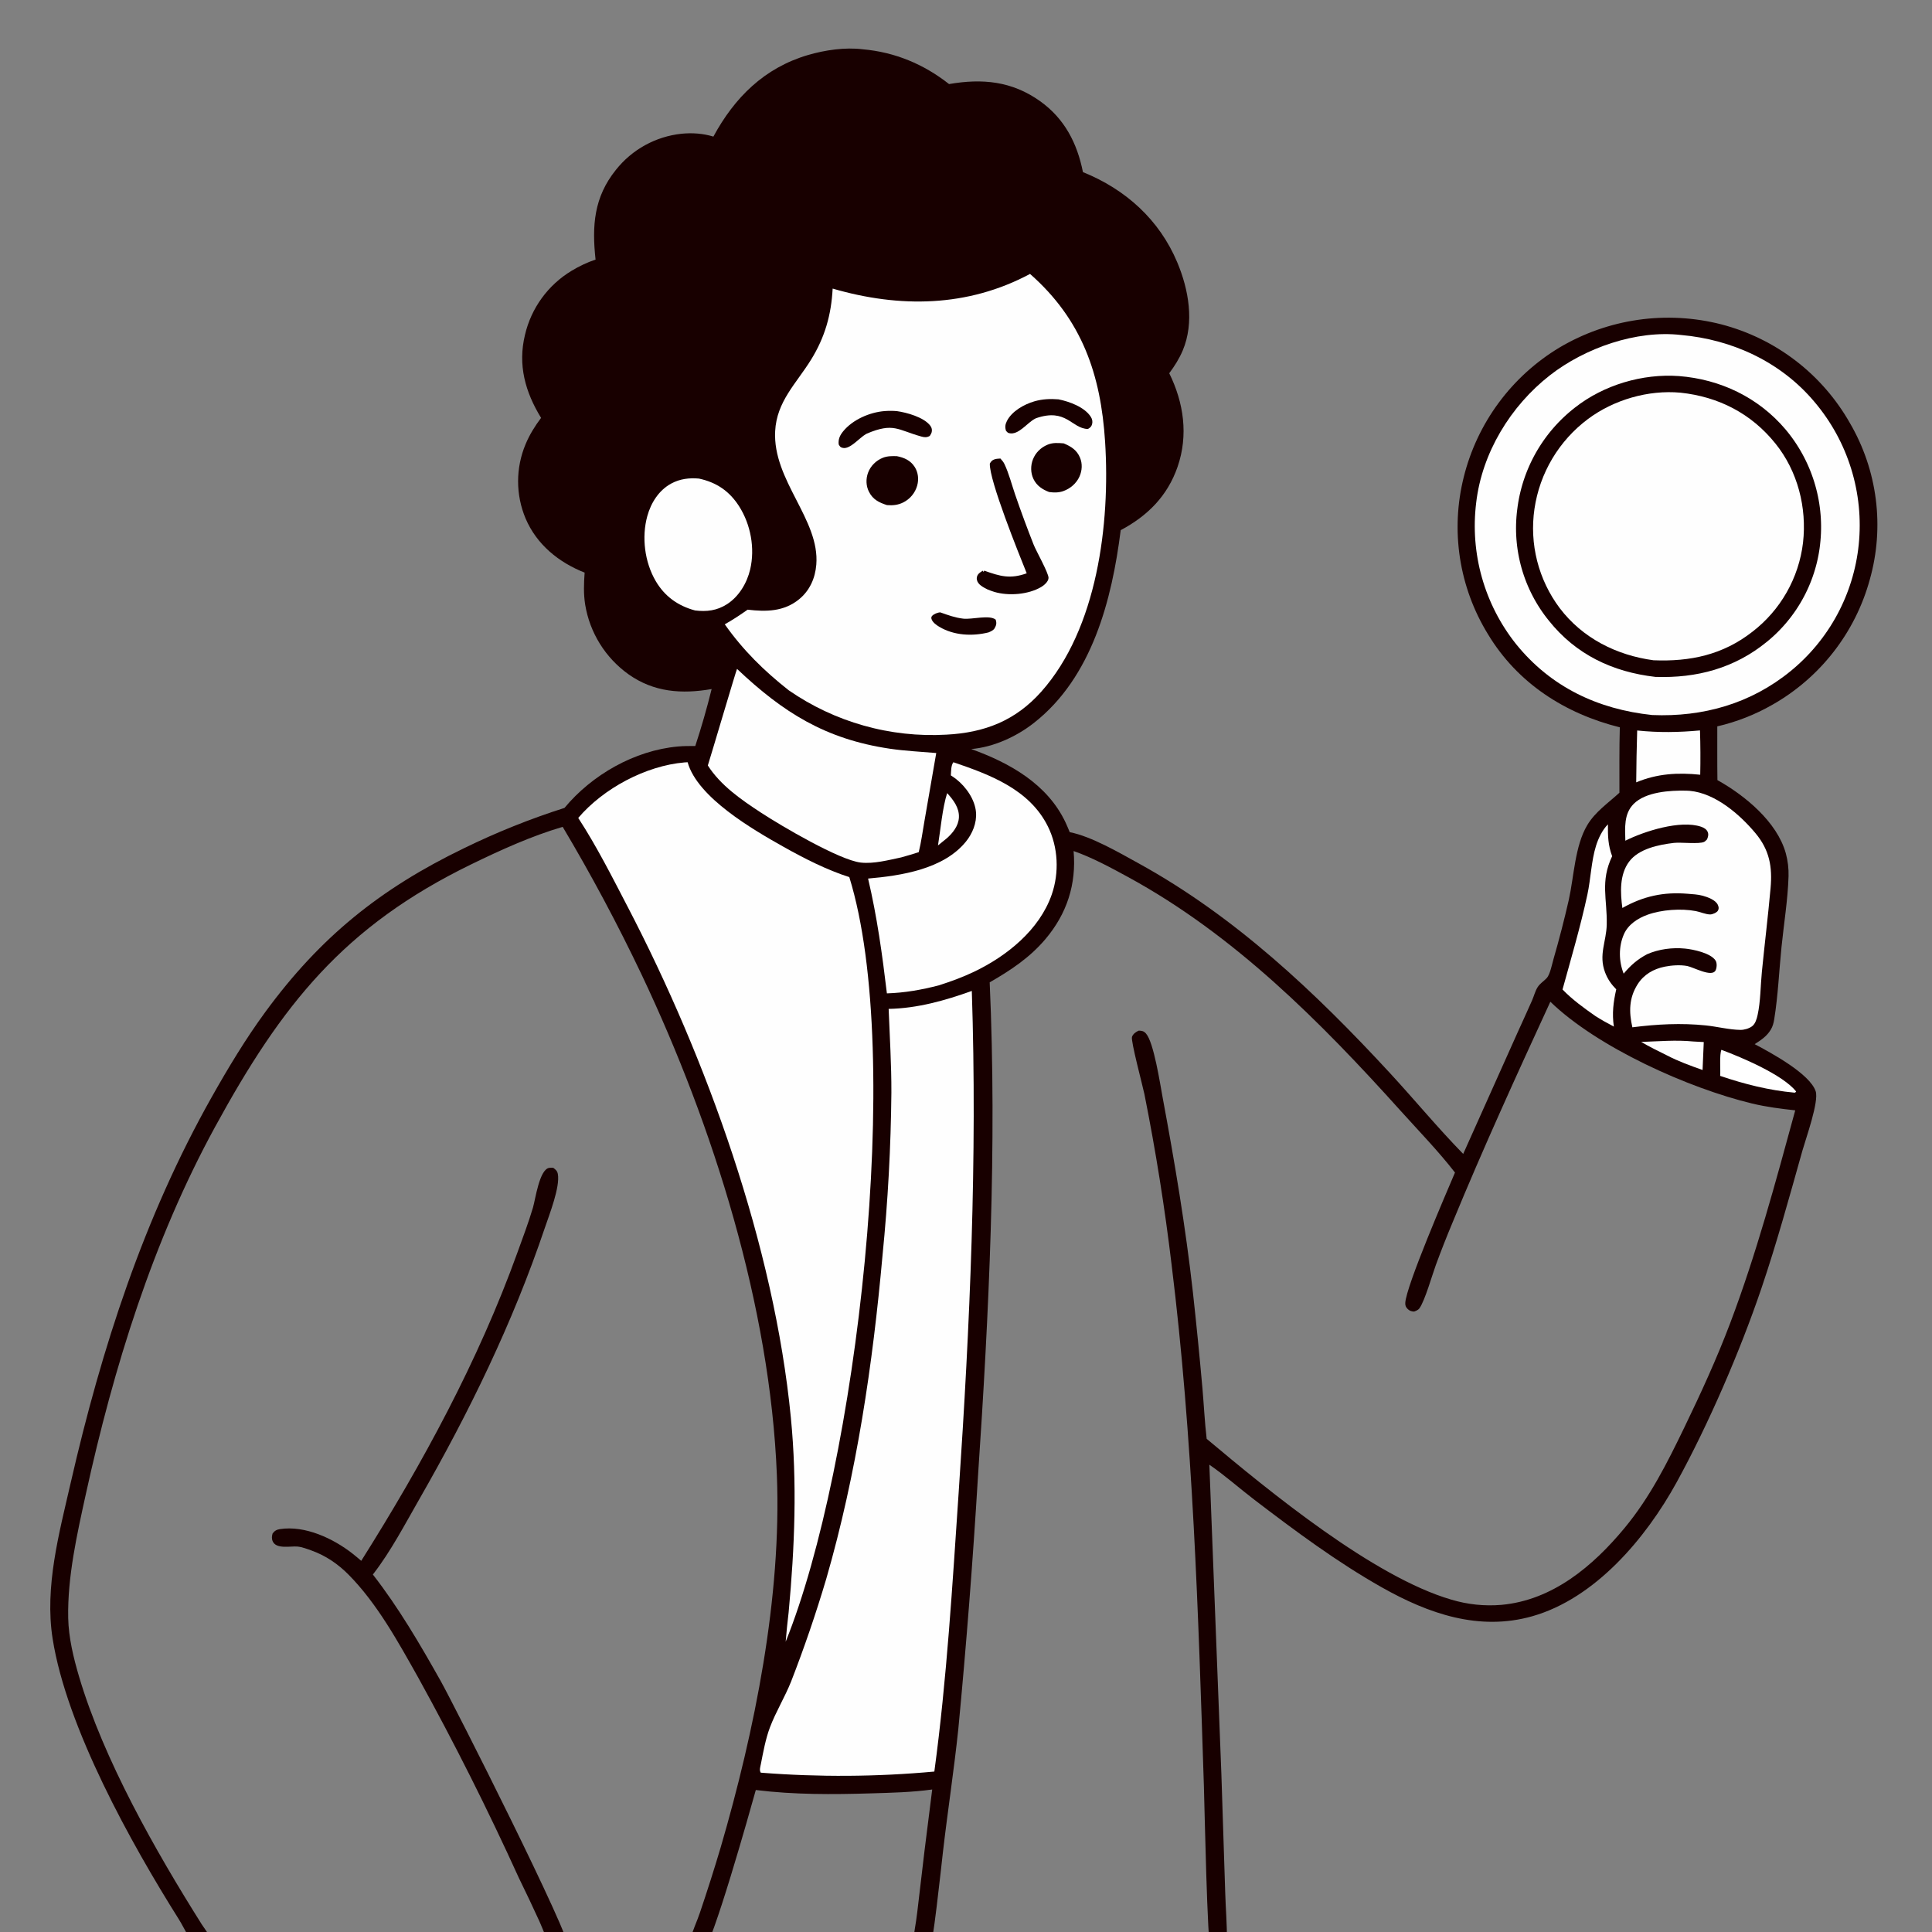 <svg width="280" height="280" viewBox="0 0 280 280" fill="none" xmlns="http://www.w3.org/2000/svg">
<rect x="0" y="0" width="280" height="280" fill="#808080" stroke="none"/>
<g clip-path="url(#clip0_29_8486)">
<path d="M80.183 169.248C80.001 169.244 79.777 169.225 79.595 169.255C78.166 169.488 77.606 173.786 77.239 175.022C76.59 177.209 75.766 179.373 74.993 181.518C69.34 197.197 61.231 212.131 52.353 226.207C51.943 225.852 51.525 225.505 51.1 225.167C48.308 222.979 44.225 221.046 40.569 221.611C40.089 221.685 39.798 221.853 39.504 222.248C39.393 222.63 39.355 222.993 39.519 223.369C40.034 224.556 42.088 224.05 43.104 224.138C43.761 224.195 44.531 224.491 45.152 224.713C47.212 225.45 49.007 226.681 50.538 228.233C54.695 232.445 57.736 238.018 60.617 243.136C65.852 252.62 70.712 262.294 75.195 272.156C76.227 274.258 77.228 276.375 78.2 278.505C78.766 279.776 79.246 281.168 79.903 282.388C80.066 282.693 80.312 282.925 80.597 283.117C81.061 283.43 81.502 283.487 82.039 283.378C82.33 283.166 82.48 283.082 82.543 282.694C82.852 280.766 65.767 246.999 63.871 243.627C60.889 238.323 57.782 232.997 54.038 228.189C54.067 228.152 54.097 228.116 54.126 228.078C56.65 224.809 58.691 220.899 60.747 217.314C67.989 204.683 74.305 191.758 78.968 177.934C79.605 176.046 81.196 172.023 80.845 170.141C80.76 169.684 80.529 169.514 80.183 169.248Z" fill="#180000"/>
<path d="M125.036 7.143C122.487 6.82 119.524 7.259 117.075 7.982C110.765 9.847 106.456 14.131 103.389 19.796C101.891 19.338 100.329 19.227 98.774 19.382C98.543 19.406 98.313 19.436 98.083 19.472C97.853 19.508 97.625 19.549 97.397 19.597C97.17 19.644 96.943 19.697 96.718 19.755C96.493 19.814 96.27 19.878 96.048 19.948C95.827 20.017 95.607 20.092 95.388 20.173C95.171 20.253 94.955 20.339 94.741 20.431C94.527 20.522 94.316 20.619 94.107 20.72C93.898 20.822 93.692 20.929 93.488 21.041C93.284 21.153 93.084 21.27 92.886 21.392C92.688 21.515 92.494 21.642 92.302 21.773C92.111 21.905 91.922 22.042 91.738 22.183C91.553 22.324 91.372 22.47 91.195 22.62C91.017 22.77 90.844 22.924 90.674 23.083C90.504 23.242 90.339 23.405 90.177 23.572C90.016 23.739 89.858 23.91 89.705 24.085C89.552 24.26 89.403 24.438 89.259 24.62C86.059 28.597 85.78 32.749 86.314 37.621C85.117 38.018 83.931 38.583 82.853 39.236C82.642 39.362 82.434 39.494 82.23 39.631C82.026 39.768 81.825 39.91 81.628 40.057C81.43 40.204 81.237 40.356 81.047 40.513C80.858 40.669 80.672 40.831 80.491 40.997C80.309 41.163 80.132 41.333 79.959 41.508C79.786 41.683 79.618 41.862 79.454 42.045C79.29 42.229 79.13 42.416 78.976 42.607C78.821 42.798 78.672 42.993 78.527 43.192C78.382 43.391 78.242 43.593 78.108 43.799C77.973 44.005 77.843 44.214 77.719 44.426C77.595 44.639 77.476 44.854 77.362 45.072C77.249 45.29 77.141 45.511 77.038 45.734C76.936 45.958 76.839 46.184 76.748 46.413C76.657 46.641 76.572 46.872 76.492 47.105C76.413 47.337 76.339 47.572 76.271 47.808C76.203 48.045 76.142 48.283 76.086 48.522C75.025 52.892 76.115 56.803 78.417 60.562C77.526 61.747 76.744 63.002 76.174 64.374C76.084 64.586 76 64.801 75.921 65.017C75.843 65.234 75.769 65.452 75.701 65.672C75.634 65.893 75.572 66.114 75.515 66.338C75.458 66.561 75.407 66.786 75.361 67.011C75.315 67.237 75.275 67.464 75.241 67.692C75.207 67.92 75.178 68.148 75.155 68.378C75.132 68.607 75.115 68.837 75.103 69.067C75.092 69.297 75.086 69.527 75.086 69.758C75.086 69.988 75.092 70.219 75.103 70.449C75.115 70.679 75.132 70.909 75.155 71.138C75.178 71.367 75.206 71.596 75.24 71.824C75.275 72.051 75.314 72.278 75.36 72.504C75.406 72.73 75.457 72.955 75.513 73.178C75.57 73.401 75.632 73.623 75.7 73.844C75.768 74.064 75.841 74.282 75.92 74.499C75.998 74.715 76.082 74.93 76.172 75.142C77.787 78.931 80.974 81.501 84.729 82.99C84.616 84.552 84.56 86.075 84.808 87.628C84.849 87.879 84.896 88.128 84.95 88.377C85.003 88.625 85.062 88.872 85.128 89.118C85.193 89.363 85.265 89.607 85.342 89.849C85.42 90.091 85.503 90.331 85.593 90.569C85.682 90.806 85.777 91.042 85.878 91.275C85.979 91.509 86.086 91.739 86.198 91.967C86.31 92.195 86.428 92.42 86.552 92.642C86.675 92.864 86.803 93.083 86.938 93.299C87.072 93.515 87.211 93.727 87.356 93.936C87.5 94.145 87.65 94.35 87.805 94.552C87.96 94.754 88.119 94.951 88.284 95.145C88.448 95.339 88.617 95.528 88.791 95.714C88.965 95.899 89.143 96.08 89.326 96.256C89.508 96.433 89.695 96.605 89.887 96.772C90.078 96.94 90.273 97.102 90.472 97.26C90.671 97.418 90.874 97.571 91.081 97.719C94.764 100.331 98.812 100.613 103.136 99.862C102.45 102.644 101.659 105.396 100.764 108.119C99.928 108.11 99.077 108.113 98.244 108.189C91.965 108.762 85.806 112.276 81.808 117.089C79.308 117.885 76.84 118.772 74.405 119.75C71.97 120.727 69.574 121.793 67.217 122.946C55.109 128.801 46.416 135.796 38.456 146.66C35.598 150.559 33.078 154.748 30.706 158.955C20.834 176.462 14.723 195.37 10.249 214.889C8.579 222.179 6.442 229.964 7.628 237.499C9.651 250.351 18.976 267.125 25.918 278.156C26.787 279.536 28.096 282.491 29.363 283.32C29.581 283.462 29.909 283.573 30.166 283.506C30.513 283.415 30.876 283.128 31.032 282.798C31.489 281.832 29.765 279.726 29.247 278.904C22.539 268.264 15.017 255.016 11.457 242.985C10.657 240.281 9.942 237.331 9.885 234.506C9.763 228.521 11.178 222.293 12.453 216.482C16.468 198.19 22.148 179.844 31.155 163.346C40.847 145.591 49.834 134.252 68.291 125.268C72.517 123.211 77.034 121.155 81.549 119.835C85.704 126.813 89.525 133.969 93.014 141.303C103.4 163.236 111.625 189.405 112.59 213.772C113.29 231.464 109.389 250.817 104.439 267.762C103.501 270.92 102.502 274.059 101.444 277.179C101.011 278.477 100.392 279.742 100.04 281.061C99.912 281.542 99.827 282.033 100.027 282.505C100.144 282.782 100.335 282.985 100.632 283.077C101.012 283.194 101.516 283.184 101.844 282.938C103.225 281.903 108.652 262.604 109.537 259.422C115.108 260.108 120.651 260.078 126.251 259.908C129.196 259.819 132.182 259.753 135.102 259.347C134.337 265.276 133.614 271.211 132.933 277.151C132.752 278.807 132.356 280.496 132.283 282.154C132.261 282.654 132.214 283.055 132.619 283.416C132.926 283.689 133.268 283.766 133.667 283.74C134.042 283.717 134.385 283.57 134.611 283.257C135.156 282.499 136.42 270.465 136.659 268.402C137.346 262.467 138.259 256.547 138.884 250.609C140.044 238.437 140.993 226.248 141.731 214.043C143.338 190.245 144.501 166.215 143.433 142.369C146.445 140.641 149.243 138.787 151.508 136.107C154.631 132.414 156.012 128.154 155.596 123.339C158.302 124.284 160.977 125.74 163.49 127.108C178.872 135.487 191.397 148.101 203.007 161.006C205.641 163.934 208.457 166.825 210.867 169.936C209.62 172.862 203.764 186.418 203.663 188.839C203.646 189.219 203.748 189.445 204.018 189.716C204.279 189.978 204.582 190.068 204.943 190.081C205.237 189.969 205.54 189.862 205.729 189.59C206.531 188.433 207.543 184.841 208.086 183.354C208.853 181.267 209.667 179.199 210.526 177.149C214.958 166.394 219.82 155.745 224.688 145.18C231.522 151.797 244.69 157.711 253.946 159.935C256.01 160.431 258.075 160.689 260.179 160.92C257.348 171.282 254.549 181.729 250.742 191.784C248.8 196.916 246.503 201.923 244.115 206.861C241.628 212.005 239.132 216.99 235.471 221.417C230.89 226.959 225.019 231.92 217.591 232.589C216.982 232.641 216.372 232.663 215.761 232.657C215.15 232.651 214.54 232.616 213.932 232.553C213.324 232.489 212.721 232.398 212.121 232.277C211.522 232.157 210.93 232.009 210.345 231.834C199.061 228.55 183.958 216.146 174.88 208.525C174.596 206.111 174.48 203.665 174.27 201.243C173.858 196.588 173.396 191.938 172.885 187.293C171.821 177.798 170.245 168.439 168.498 159.055C168.129 157.076 167.222 151.069 166.086 149.788C165.769 149.43 165.496 149.38 165.037 149.366C164.641 149.533 164.205 149.841 164.056 150.271C163.859 150.837 165.619 157.416 165.856 158.565C167.493 166.764 168.808 175.014 169.8 183.315C172.903 208.405 173.658 233.712 174.481 258.959C174.575 261.849 174.963 281.822 175.469 282.786C175.622 283.079 175.961 283.285 176.278 283.352C176.606 283.421 176.914 283.381 177.174 283.162C177.359 283.006 177.493 282.763 177.577 282.539C177.748 282.091 177.806 281.576 177.811 281.099C177.836 278.882 177.637 276.637 177.572 274.418L177.012 257.136L175.268 212.276C177.532 213.83 179.615 215.693 181.8 217.361C187.756 221.907 193.766 226.384 200.304 230.074C207.025 233.866 214.349 236.431 222.072 234.238C231.194 231.648 238.535 222.932 242.975 214.855C247.597 206.448 252.2 195.793 255.281 186.706C257.512 180.123 259.338 173.441 261.221 166.753C261.706 165.031 263.637 159.654 263.143 158.159C262.302 155.618 256.666 152.577 254.3 151.326C255.234 150.728 256.07 150.182 256.651 149.201C256.925 148.738 257.048 148.245 257.134 147.719C257.688 144.293 257.838 140.71 258.189 137.252C258.531 133.876 259.107 130.38 259.209 126.994C259.225 126.434 259.2 125.875 259.134 125.319C259.068 124.762 258.961 124.213 258.814 123.672C257.55 119.103 252.871 115.271 248.903 113.059C248.864 110.465 248.888 107.866 248.882 105.272C249.577 105.111 250.265 104.925 250.946 104.713C251.628 104.502 252.301 104.267 252.965 104.007C253.629 103.747 254.283 103.463 254.927 103.156C255.57 102.848 256.202 102.517 256.821 102.164C257.036 102.043 257.249 101.919 257.46 101.793C257.671 101.666 257.881 101.537 258.089 101.406C258.298 101.274 258.504 101.14 258.709 101.004C258.914 100.867 259.117 100.728 259.318 100.586C259.52 100.445 259.72 100.301 259.918 100.154C260.115 100.007 260.311 99.858 260.506 99.707C260.7 99.556 260.892 99.402 261.083 99.246C261.273 99.09 261.462 98.931 261.648 98.77C261.835 98.609 262.019 98.447 262.202 98.281C262.384 98.116 262.565 97.948 262.743 97.779C262.921 97.609 263.098 97.437 263.272 97.263C263.446 97.089 263.618 96.912 263.788 96.734C263.958 96.556 264.125 96.375 264.291 96.193C264.456 96.01 264.619 95.826 264.78 95.639C264.941 95.453 265.099 95.264 265.255 95.074C265.411 94.883 265.565 94.691 265.717 94.497C265.868 94.303 266.017 94.107 266.164 93.909C266.31 93.711 266.454 93.511 266.596 93.31C266.738 93.108 266.877 92.905 267.013 92.7C267.15 92.496 267.284 92.289 267.416 92.081C267.547 91.873 267.676 91.663 267.803 91.451C267.929 91.24 268.053 91.027 268.174 90.813C268.295 90.598 268.414 90.383 268.53 90.165C268.645 89.948 268.759 89.729 268.869 89.509C268.979 89.289 269.087 89.068 269.192 88.845C269.297 88.622 269.399 88.398 269.499 88.173C269.598 87.948 269.695 87.721 269.789 87.493C269.883 87.266 269.974 87.037 270.062 86.807C270.15 86.577 270.235 86.346 270.318 86.114C270.401 85.882 270.48 85.649 270.557 85.415C270.634 85.181 270.708 84.946 270.779 84.71C270.85 84.475 270.918 84.238 270.983 84.001C271.05 83.765 271.113 83.528 271.174 83.291C271.235 83.054 271.292 82.816 271.347 82.577C271.402 82.338 271.454 82.099 271.502 81.859C271.551 81.619 271.597 81.378 271.639 81.137C271.682 80.895 271.722 80.654 271.758 80.412C271.795 80.169 271.828 79.927 271.859 79.684C271.889 79.441 271.917 79.197 271.941 78.954C271.965 78.71 271.987 78.466 272.005 78.222C272.023 77.978 272.038 77.733 272.05 77.488C272.062 77.244 272.071 76.999 272.077 76.754C272.083 76.509 272.086 76.264 272.086 76.019C272.086 75.774 272.082 75.529 272.076 75.284C272.07 75.04 272.06 74.795 272.048 74.55C272.035 74.306 272.02 74.061 272.001 73.817C271.982 73.573 271.96 73.329 271.936 73.085C271.911 72.841 271.883 72.598 271.852 72.355C271.821 72.112 271.787 71.87 271.75 71.627C271.713 71.385 271.673 71.144 271.63 70.903C271.587 70.661 271.541 70.421 271.492 70.181C271.443 69.941 271.39 69.702 271.335 69.463C271.28 69.224 271.222 68.987 271.161 68.749C271.1 68.512 271.036 68.276 270.969 68.04C270.902 67.805 270.832 67.57 270.759 67.336C270.686 67.102 270.61 66.869 270.531 66.637C270.452 66.406 270.37 66.175 270.286 65.945C270.201 65.715 270.114 65.486 270.023 65.258C269.933 65.031 269.84 64.804 269.744 64.579C269.647 64.353 269.549 64.129 269.447 63.907C269.345 63.684 269.241 63.462 269.133 63.242C269.026 63.022 268.916 62.803 268.803 62.586C268.691 62.368 268.575 62.152 268.457 61.938C268.339 61.723 268.218 61.51 268.094 61.298C267.97 61.08 267.844 60.863 267.714 60.648C267.585 60.433 267.453 60.219 267.318 60.008C267.183 59.795 267.046 59.585 266.906 59.377C266.766 59.168 266.623 58.962 266.478 58.757C266.333 58.552 266.185 58.349 266.035 58.147C265.885 57.946 265.732 57.747 265.577 57.549C265.422 57.352 265.264 57.156 265.104 56.963C264.944 56.77 264.781 56.578 264.616 56.389C264.451 56.199 264.284 56.012 264.114 55.827C263.945 55.641 263.773 55.458 263.599 55.277C263.425 55.096 263.248 54.918 263.07 54.741C262.891 54.565 262.71 54.391 262.527 54.218C262.344 54.047 262.159 53.877 261.972 53.709C261.785 53.542 261.595 53.377 261.404 53.214C261.213 53.052 261.019 52.891 260.824 52.733C260.628 52.576 260.431 52.42 260.232 52.268C260.033 52.115 259.832 51.964 259.628 51.816C259.426 51.669 259.221 51.523 259.014 51.381C258.807 51.238 258.599 51.098 258.389 50.96C258.179 50.823 257.967 50.688 257.753 50.556C257.54 50.423 257.325 50.294 257.108 50.167C256.891 50.04 256.673 49.916 256.453 49.795C256.233 49.673 256.012 49.555 255.789 49.439C255.566 49.323 255.342 49.21 255.116 49.1C254.891 48.989 254.664 48.882 254.435 48.778C254.207 48.673 253.977 48.571 253.746 48.472C253.516 48.373 253.283 48.278 253.05 48.184C252.817 48.092 252.583 48.001 252.347 47.914C252.111 47.827 251.875 47.743 251.637 47.662C251.4 47.58 251.161 47.502 250.921 47.427C250.682 47.351 250.442 47.279 250.2 47.21C249.959 47.141 249.716 47.074 249.473 47.011C249.228 46.948 248.982 46.888 248.735 46.831C248.489 46.775 248.241 46.721 247.993 46.67C247.745 46.619 247.497 46.571 247.247 46.526C246.998 46.482 246.748 46.44 246.498 46.401C246.248 46.363 245.997 46.328 245.746 46.295C245.495 46.263 245.243 46.233 244.992 46.207C244.74 46.181 244.487 46.158 244.235 46.138C243.983 46.118 243.73 46.101 243.477 46.087C243.224 46.073 242.971 46.062 242.718 46.055C242.465 46.047 242.212 46.042 241.959 46.041C241.706 46.04 241.453 46.041 241.199 46.046C240.946 46.051 240.693 46.059 240.44 46.07C240.187 46.081 239.934 46.095 239.682 46.112C239.429 46.129 239.177 46.15 238.925 46.173C238.673 46.197 238.421 46.223 238.169 46.253C237.918 46.283 237.667 46.315 237.416 46.351C237.165 46.387 236.915 46.426 236.666 46.468C236.416 46.51 236.167 46.554 235.918 46.602C235.669 46.651 235.421 46.702 235.174 46.756C234.927 46.81 234.68 46.867 234.434 46.927C234.188 46.987 233.943 47.051 233.699 47.117C233.454 47.183 233.211 47.252 232.968 47.325C232.725 47.397 232.483 47.472 232.243 47.55C232.002 47.628 231.762 47.709 231.523 47.793C231.284 47.877 231.046 47.964 230.81 48.054C230.573 48.144 230.337 48.237 230.103 48.333C229.869 48.428 229.635 48.527 229.403 48.628C229.171 48.729 228.941 48.834 228.711 48.941C228.482 49.048 228.253 49.158 228.027 49.27C227.8 49.383 227.575 49.498 227.351 49.617C227.127 49.735 226.904 49.856 226.683 49.979C226.462 50.103 226.243 50.229 226.025 50.358C225.811 50.487 225.598 50.618 225.387 50.752C225.176 50.886 224.967 51.022 224.76 51.161C224.552 51.3 224.346 51.441 224.142 51.585C223.938 51.729 223.735 51.876 223.535 52.025C223.335 52.174 223.136 52.325 222.939 52.479C222.742 52.633 222.547 52.789 222.354 52.948C222.162 53.106 221.971 53.267 221.782 53.431C221.592 53.594 221.406 53.76 221.221 53.928C221.036 54.096 220.853 54.266 220.672 54.438C220.491 54.611 220.313 54.785 220.137 54.962C219.96 55.139 219.786 55.318 219.614 55.499C219.442 55.681 219.272 55.864 219.105 56.049C218.937 56.234 218.772 56.422 218.609 56.611C218.446 56.8 218.285 56.992 218.127 57.185C217.969 57.379 217.813 57.574 217.66 57.771C217.507 57.968 217.356 58.167 217.207 58.368C217.059 58.569 216.913 58.772 216.769 58.976C216.626 59.18 216.485 59.387 216.346 59.595C216.208 59.803 216.072 60.012 215.939 60.223C215.805 60.435 215.675 60.648 215.547 60.862C215.419 61.077 215.293 61.292 215.171 61.51C215.048 61.728 214.928 61.947 214.811 62.167C214.693 62.388 214.579 62.61 214.467 62.833C214.355 63.057 214.246 63.281 214.14 63.507C214.033 63.733 213.93 63.961 213.829 64.189C213.728 64.418 213.63 64.647 213.535 64.879C213.44 65.11 213.348 65.342 213.258 65.575C213.169 65.808 213.083 66.043 212.999 66.278C212.915 66.513 212.835 66.75 212.757 66.987C212.679 67.225 212.604 67.463 212.532 67.702C212.46 67.941 212.391 68.181 212.325 68.422C212.26 68.663 212.196 68.905 212.136 69.147C212.076 69.386 212.02 69.626 211.966 69.866C211.912 70.106 211.861 70.347 211.813 70.589C211.765 70.83 211.72 71.072 211.678 71.315C211.636 71.557 211.597 71.801 211.562 72.044C211.526 72.288 211.493 72.532 211.463 72.776C211.433 73.021 211.407 73.265 211.383 73.511C211.359 73.756 211.339 74.001 211.321 74.246C211.304 74.492 211.289 74.738 211.278 74.984C211.266 75.23 211.258 75.476 211.252 75.722C211.247 75.968 211.245 76.214 211.246 76.46C211.247 76.707 211.25 76.953 211.257 77.199C211.264 77.445 211.274 77.691 211.287 77.937C211.3 78.183 211.317 78.429 211.336 78.674C211.355 78.92 211.377 79.165 211.402 79.41C211.428 79.655 211.456 79.899 211.487 80.143C211.519 80.388 211.553 80.631 211.59 80.875C211.628 81.118 211.668 81.361 211.712 81.603C211.756 81.846 211.802 82.088 211.851 82.329C211.901 82.57 211.953 82.811 212.009 83.05C212.064 83.29 212.123 83.529 212.184 83.768C212.246 84.006 212.31 84.244 212.378 84.481C212.445 84.718 212.515 84.954 212.589 85.189C212.662 85.424 212.738 85.658 212.817 85.891C212.896 86.124 212.978 86.356 213.063 86.587C213.148 86.819 213.235 87.049 213.326 87.278C213.416 87.507 213.51 87.734 213.606 87.961C213.702 88.188 213.801 88.413 213.903 88.637C214.005 88.862 214.11 89.084 214.217 89.306C214.325 89.528 214.435 89.748 214.548 89.966C214.661 90.185 214.776 90.403 214.894 90.619C215.013 90.835 215.134 91.049 215.257 91.262C215.381 91.475 215.507 91.686 215.636 91.896C219.923 99.022 226.813 103.428 234.754 105.41C234.666 108.565 234.707 111.731 234.699 114.887C233.068 116.389 231.199 117.638 230.039 119.582C228.242 122.593 228.122 126.991 227.361 130.424C226.705 133.299 225.968 136.153 225.149 138.985C224.946 139.689 224.643 141.241 224.168 141.748C223.734 142.211 223.169 142.537 222.828 143.094C222.484 143.654 222.306 144.378 222.04 144.983C221.357 146.538 220.644 148.08 219.945 149.626L212.058 167.235C208.383 163.477 205.021 159.394 201.454 155.53C190.677 143.854 179.019 132.829 165.007 125.118C162.172 123.558 158.206 121.232 155.03 120.601C154.842 120.128 154.641 119.661 154.428 119.198C151.804 113.634 146.337 110.563 140.758 108.559C144.001 108.283 147.315 106.756 149.854 104.763C158.268 98.161 161.149 86.943 162.421 76.835C166.311 74.774 169.207 71.876 170.665 67.65C172.244 63.077 171.564 58.372 169.455 54.094C170.225 53.055 170.905 51.992 171.409 50.796C173.124 46.727 172.274 41.965 170.617 38.02C168.018 31.829 163.115 27.431 156.948 24.943C156.114 20.752 154.284 17.194 150.743 14.666C146.658 11.751 142.365 11.351 137.543 12.184C133.888 9.3 129.679 7.549 125.036 7.143Z" fill="#180000"/>
<path d="M137.267 114.945C136.582 117.103 136.31 120.23 135.941 122.525L137.066 121.614C137.1 121.587 137.134 121.561 137.167 121.533C138.074 120.753 138.927 119.684 138.974 118.442C139.027 117.052 138.158 115.917 137.267 114.945Z" fill="#FEFEFE"/>
<path d="M245.398 150.94C242.916 150.692 240.341 150.921 237.851 151.005C239.065 151.713 240.32 152.328 241.579 152.95C243.238 153.82 244.989 154.446 246.749 155.072L246.922 151.022L245.398 150.94Z" fill="#FEFEFE"/>
<path d="M249.48 152.148C249.179 152.836 249.367 155.001 249.301 155.929C252.849 157.126 256.333 158.012 260.074 158.358C260.241 158.323 260.151 158.362 260.312 158.187C258.387 155.773 252.476 153.262 249.48 152.148Z" fill="white"/>
<path d="M246.375 105.859C243.263 106.144 240.386 106.191 237.273 105.867C237.198 108.372 237.151 110.878 237.132 113.384C240.172 112.117 243.154 111.942 246.409 112.28C246.456 110.14 246.445 107.999 246.375 105.859Z" fill="#FEFEFE"/>
<path d="M233.033 119.469C232.22 120.291 231.645 121.493 231.305 122.588C230.613 124.821 230.551 127.346 230.057 129.647C229.062 134.273 227.71 138.848 226.452 143.407C227.884 144.882 229.564 146.102 231.246 147.273C232.109 147.818 232.985 148.308 233.89 148.781C233.617 146.859 233.812 145.272 234.238 143.385C233.513 142.65 232.98 141.889 232.616 140.917C231.658 138.359 232.805 136.479 232.86 133.994C232.942 130.275 231.891 127.779 233.644 124.087C233.05 122.474 233.016 121.17 233.033 119.469Z" fill="#FEFEFE"/>
<path d="M101.29 69.358C99.886 69.235 98.549 69.395 97.289 70.074C95.494 71.04 94.345 72.864 93.814 74.789C92.969 77.847 93.427 81.474 95.032 84.213C96.333 86.433 98.261 87.809 100.732 88.471C102.408 88.679 103.898 88.5 105.357 87.569C107.087 86.464 108.262 84.491 108.723 82.513C109.435 79.46 108.803 76.021 107.124 73.386C105.725 71.189 103.849 69.905 101.29 69.358Z" fill="#FEFEFE"/>
<path d="M106.816 96.941C106.728 97.022 103.009 109.626 102.584 110.936C104.417 113.821 107.45 115.919 110.272 117.764C113.25 119.712 121.653 124.656 124.747 125.009C126.629 125.224 128.766 124.647 130.609 124.261C131.464 124.036 132.305 123.765 133.149 123.503C133.512 122.054 133.707 120.522 133.968 119.049L135.688 109.134C133.431 108.936 131.192 108.841 128.945 108.507C119.626 107.119 113.501 103.267 106.816 96.941Z" fill="#FEFEFE"/>
<path d="M138.173 110.469C137.811 110.927 137.847 111.814 137.804 112.376C138.071 112.547 138.33 112.721 138.58 112.918C140.007 114.041 141.297 115.874 141.449 117.716C141.577 119.272 140.928 120.83 139.954 122.016C136.7 125.977 130.589 126.915 125.809 127.327C127.116 132.887 127.86 138.3 128.536 143.967C131.128 143.887 133.546 143.453 136.048 142.809C137.795 142.252 139.516 141.622 141.172 140.831C145.911 138.565 150.631 134.781 152.418 129.668C153.531 126.486 153.368 122.787 151.861 119.758C149.195 114.399 143.478 112.273 138.173 110.469Z" fill="#FEFEFE"/>
<path d="M244.893 114.616C244.736 114.603 244.582 114.592 244.423 114.589C242.067 114.538 238.511 114.74 236.751 116.521C235.327 117.961 235.512 119.985 235.557 121.841C238.302 120.47 243.529 118.795 246.548 119.82C246.956 119.959 247.382 120.211 247.521 120.647C247.64 121.021 247.53 121.309 247.397 121.651C247.261 121.769 247.148 121.924 246.987 122.007C246.291 122.368 243.586 122.041 242.588 122.16C240.391 122.422 237.512 122.996 236.107 124.872C234.692 126.762 234.83 129.382 235.125 131.593C238.167 129.879 241.088 129.243 244.573 129.53C245.303 129.59 246.079 129.624 246.786 129.82C247.481 130.013 248.678 130.433 248.979 131.18C249.098 131.477 249.135 131.698 248.971 131.982C248.805 132.267 248.179 132.53 247.857 132.529C247.202 132.525 246.433 132.168 245.779 132.043C243.644 131.637 240.817 131.832 238.763 132.574C237.362 133.08 235.97 133.982 235.352 135.392C234.562 137.194 234.6 139.306 235.313 141.108C236.328 139.895 237.318 139.029 238.715 138.29C240.408 137.551 242.356 137.297 244.189 137.473C245.402 137.59 247.962 138.126 248.64 139.222C248.865 139.587 248.82 140.278 248.626 140.648C248.082 141.682 245.405 140.162 244.513 139.998C243.514 139.814 242.275 139.895 241.276 140.095C239.64 140.423 238.245 141.221 237.338 142.646C236.071 144.638 236.068 146.677 236.577 148.885C240.127 148.431 243.659 148.241 247.227 148.612C248.887 148.785 250.57 149.232 252.236 149.26C252.775 149.268 253.481 149.064 253.917 148.74C254.402 148.38 254.606 147.65 254.728 147.091C255.163 145.101 255.141 142.889 255.343 140.854C255.743 136.811 256.24 132.771 256.603 128.726C256.883 125.62 256.449 123.178 254.402 120.735C252.107 117.998 248.575 114.951 244.893 114.616Z" fill="#FEFEFE"/>
<path d="M140.842 143.613C136.942 145.013 132.958 146.136 128.789 146.216C128.945 150.276 129.201 154.288 129.186 158.358C129.112 166.227 128.685 174.077 127.905 181.908C126.486 197.734 124.163 213.559 119.739 228.847C118.247 233.871 116.55 238.826 114.649 243.71C113.745 245.969 112.441 248.084 111.586 250.341C110.969 251.968 110.61 253.924 110.277 255.634C110.196 256.049 110.016 256.553 110.257 256.909C114.444 257.239 118.638 257.391 122.838 257.364C127.038 257.337 131.229 257.132 135.412 256.747C137.226 243.32 138.032 229.692 138.945 216.173C140.58 191.991 141.65 167.853 140.842 143.613Z" fill="#FEFEFE"/>
<path d="M99.654 110.469C99.502 110.476 99.349 110.483 99.197 110.496C93.591 110.975 87.435 114.267 83.802 118.541C86.469 122.631 88.71 127.086 90.964 131.416C102.438 153.45 112.206 180.618 114.617 205.447C115.541 214.956 115.179 224.175 114.296 233.661C114.125 235.08 113.982 236.502 113.866 237.927C124.099 212.636 131.123 153.056 123.089 127.12C119.809 126.068 116.568 124.419 113.571 122.735C109.117 120.233 101.084 115.586 99.654 110.469Z" fill="#FEFEFE"/>
<path d="M243.621 48.548C237.153 47.803 229.699 50.434 224.636 54.38C218.934 58.825 214.777 65.622 213.939 72.864C213.911 73.089 213.886 73.315 213.864 73.542C213.842 73.768 213.823 73.994 213.806 74.221C213.79 74.448 213.776 74.675 213.765 74.902C213.754 75.129 213.746 75.356 213.74 75.584C213.735 75.811 213.733 76.038 213.733 76.266C213.733 76.493 213.737 76.721 213.743 76.948C213.749 77.175 213.758 77.402 213.769 77.629C213.781 77.856 213.795 78.083 213.812 78.31C213.83 78.537 213.85 78.763 213.873 78.99C213.896 79.216 213.921 79.442 213.95 79.667C213.978 79.893 214.01 80.118 214.044 80.343C214.078 80.568 214.115 80.792 214.154 81.016C214.194 81.24 214.236 81.463 214.281 81.686C214.327 81.909 214.375 82.131 214.425 82.353C214.476 82.575 214.53 82.796 214.586 83.016C214.642 83.236 214.701 83.456 214.763 83.675C214.824 83.894 214.889 84.112 214.956 84.329C215.023 84.546 215.093 84.763 215.165 84.978C215.237 85.194 215.313 85.408 215.39 85.622C215.468 85.836 215.549 86.048 215.632 86.26C215.715 86.472 215.8 86.682 215.889 86.892C215.977 87.102 216.068 87.31 216.161 87.517C216.255 87.725 216.351 87.931 216.449 88.135C216.548 88.341 216.649 88.544 216.752 88.746C216.856 88.949 216.962 89.15 217.071 89.35C217.18 89.549 217.291 89.748 217.404 89.945C217.518 90.142 217.634 90.338 217.752 90.532C217.87 90.726 217.991 90.918 218.114 91.11C218.238 91.301 218.363 91.49 218.491 91.678C218.619 91.866 218.749 92.053 218.881 92.237C219.014 92.422 219.149 92.605 219.286 92.787C219.423 92.968 219.562 93.148 219.704 93.326C224.739 99.57 231.568 102.792 239.446 103.628C246.823 103.937 253.761 101.968 259.523 97.25C259.695 97.11 259.865 96.967 260.034 96.822C260.202 96.677 260.369 96.53 260.534 96.38C260.699 96.231 260.863 96.08 261.024 95.927C261.185 95.774 261.345 95.619 261.502 95.462C261.66 95.305 261.816 95.146 261.969 94.985C262.123 94.825 262.275 94.662 262.424 94.497C262.574 94.333 262.722 94.166 262.867 93.998C263.013 93.83 263.156 93.66 263.298 93.488C263.439 93.317 263.579 93.143 263.716 92.968C263.853 92.793 263.988 92.617 264.121 92.438C264.254 92.26 264.385 92.08 264.513 91.898C264.642 91.717 264.768 91.534 264.892 91.349C265.016 91.165 265.138 90.978 265.257 90.791C265.376 90.603 265.494 90.414 265.608 90.223C265.723 90.033 265.836 89.841 265.946 89.648C266.056 89.455 266.164 89.26 266.269 89.064C266.374 88.868 266.477 88.671 266.578 88.473C266.679 88.274 266.777 88.075 266.872 87.874C266.968 87.673 267.061 87.471 267.152 87.268C267.243 87.065 267.331 86.861 267.416 86.655C267.502 86.45 267.585 86.244 267.666 86.037C267.747 85.829 267.825 85.621 267.9 85.412C267.976 85.203 268.049 84.993 268.119 84.781C268.19 84.571 268.258 84.359 268.323 84.146C268.388 83.933 268.451 83.72 268.511 83.506C268.571 83.292 268.628 83.077 268.683 82.861C268.738 82.645 268.79 82.429 268.839 82.212C268.889 81.996 268.936 81.778 268.98 81.56C269.024 81.342 269.065 81.124 269.104 80.905C269.143 80.686 269.179 80.466 269.213 80.246C269.246 80.026 269.277 79.806 269.305 79.585C269.333 79.365 269.358 79.144 269.381 78.922C269.404 78.692 269.425 78.461 269.443 78.23C269.46 77.999 269.475 77.768 269.487 77.537C269.499 77.306 269.508 77.074 269.514 76.843C269.52 76.611 269.523 76.38 269.523 76.148C269.524 75.916 269.521 75.685 269.515 75.453C269.51 75.222 269.501 74.99 269.49 74.759C269.479 74.528 269.464 74.296 269.447 74.065C269.43 73.835 269.41 73.604 269.387 73.373C269.364 73.143 269.338 72.912 269.309 72.683C269.28 72.453 269.249 72.224 269.214 71.995C269.18 71.766 269.142 71.537 269.102 71.309C269.061 71.081 269.018 70.853 268.972 70.626C268.926 70.399 268.877 70.173 268.826 69.947C268.774 69.721 268.719 69.496 268.662 69.272C268.605 69.047 268.544 68.824 268.481 68.601C268.418 68.378 268.353 68.156 268.284 67.935C268.216 67.713 268.144 67.493 268.07 67.274C267.996 67.054 267.919 66.836 267.839 66.618C267.76 66.401 267.677 66.184 267.592 65.969C267.507 65.753 267.42 65.539 267.329 65.326C267.239 65.113 267.146 64.9 267.05 64.689C266.954 64.479 266.856 64.269 266.755 64.061C266.654 63.852 266.55 63.645 266.444 63.439C266.337 63.233 266.229 63.029 266.117 62.826C266.006 62.623 265.892 62.421 265.775 62.221C265.659 62.021 265.54 61.822 265.418 61.625C265.297 61.428 265.173 61.232 265.047 61.038C264.92 60.844 264.791 60.651 264.66 60.461C264.529 60.27 264.395 60.08 264.259 59.893C264.123 59.706 263.985 59.52 263.844 59.336C263.704 59.152 263.561 58.969 263.416 58.789C263.27 58.608 263.123 58.43 262.973 58.253C258.124 52.468 251.072 49.204 243.621 48.548Z" fill="#FEFEFE"/>
<path d="M243.313 54.502C238.037 54.124 232.43 55.792 228.27 59.057C228.126 59.169 227.984 59.282 227.843 59.397C227.701 59.512 227.562 59.629 227.423 59.747C227.285 59.865 227.148 59.986 227.013 60.108C226.878 60.229 226.744 60.353 226.612 60.478C226.48 60.603 226.349 60.73 226.22 60.858C226.091 60.987 225.963 61.117 225.837 61.248C225.712 61.38 225.587 61.513 225.465 61.648C225.342 61.782 225.221 61.918 225.102 62.056C224.983 62.193 224.865 62.333 224.75 62.473C224.634 62.614 224.52 62.756 224.408 62.899C224.296 63.042 224.185 63.187 224.077 63.333C223.968 63.479 223.861 63.627 223.756 63.776C223.651 63.924 223.548 64.075 223.447 64.226C223.346 64.377 223.246 64.53 223.149 64.684C223.052 64.837 222.956 64.992 222.862 65.149C222.769 65.305 222.677 65.462 222.587 65.621C222.498 65.779 222.41 65.938 222.324 66.099C222.239 66.26 222.155 66.421 222.073 66.584C221.991 66.747 221.912 66.91 221.834 67.075C221.756 67.24 221.681 67.405 221.607 67.572C221.533 67.738 221.462 67.906 221.393 68.074C221.323 68.243 221.256 68.412 221.191 68.582C221.126 68.752 221.062 68.922 221.001 69.094C220.94 69.266 220.882 69.438 220.825 69.611C220.768 69.784 220.714 69.957 220.661 70.132C220.609 70.306 220.559 70.481 220.51 70.657C220.462 70.832 220.417 71.009 220.373 71.186C220.329 71.362 220.288 71.54 220.248 71.717C220.209 71.895 220.172 72.073 220.137 72.252C220.102 72.431 220.07 72.61 220.039 72.789C220.009 72.969 219.981 73.148 219.955 73.329C219.929 73.509 219.905 73.689 219.884 73.87C219.861 74.048 219.841 74.226 219.823 74.404C219.805 74.582 219.789 74.76 219.775 74.939C219.762 75.117 219.751 75.296 219.741 75.474C219.732 75.653 219.726 75.832 219.721 76.011C219.717 76.19 219.714 76.369 219.714 76.548C219.714 76.727 219.717 76.906 219.721 77.085C219.726 77.263 219.732 77.442 219.741 77.621C219.751 77.8 219.762 77.978 219.775 78.157C219.789 78.335 219.805 78.513 219.823 78.691C219.841 78.87 219.861 79.047 219.884 79.225C219.906 79.402 219.931 79.58 219.958 79.757C219.985 79.933 220.014 80.11 220.046 80.286C220.077 80.462 220.111 80.638 220.147 80.814C220.183 80.989 220.221 81.164 220.261 81.338C220.302 81.512 220.344 81.686 220.389 81.859C220.434 82.033 220.481 82.206 220.529 82.378C220.579 82.55 220.63 82.721 220.683 82.892C220.737 83.063 220.792 83.233 220.85 83.402C220.908 83.572 220.968 83.74 221.03 83.908C221.092 84.076 221.156 84.243 221.222 84.409C221.288 84.576 221.356 84.741 221.427 84.906C221.497 85.07 221.57 85.234 221.644 85.397C221.719 85.559 221.795 85.721 221.874 85.882C221.953 86.043 222.033 86.203 222.116 86.361C222.198 86.52 222.283 86.678 222.37 86.834C222.456 86.991 222.545 87.147 222.635 87.301C222.726 87.455 222.818 87.608 222.913 87.76C223.007 87.912 223.104 88.063 223.202 88.213C223.3 88.362 223.4 88.511 223.502 88.658C223.604 88.805 223.708 88.951 223.813 89.095C223.919 89.24 224.027 89.383 224.136 89.525C224.245 89.666 224.356 89.807 224.469 89.946C228.404 94.882 233.727 97.389 239.91 98.101C245.899 98.306 251.382 96.851 256.08 93.005C256.218 92.893 256.353 92.78 256.487 92.665C256.622 92.549 256.755 92.433 256.886 92.314C257.018 92.196 257.147 92.076 257.276 91.954C257.404 91.832 257.531 91.709 257.657 91.584C257.782 91.459 257.906 91.332 258.028 91.204C258.15 91.076 258.271 90.947 258.39 90.816C258.509 90.685 258.626 90.552 258.741 90.418C258.857 90.284 258.971 90.149 259.083 90.012C259.196 89.875 259.306 89.737 259.415 89.598C259.524 89.458 259.631 89.317 259.736 89.175C259.842 89.033 259.945 88.889 260.047 88.745C260.149 88.6 260.249 88.454 260.347 88.306C260.445 88.159 260.541 88.011 260.635 87.861C260.73 87.711 260.822 87.561 260.913 87.409C261.004 87.257 261.092 87.103 261.179 86.949C261.266 86.795 261.351 86.64 261.434 86.483C261.517 86.327 261.598 86.17 261.677 86.011C261.756 85.853 261.833 85.694 261.908 85.534C261.983 85.373 262.056 85.212 262.127 85.05C262.198 84.888 262.267 84.725 262.334 84.561C262.401 84.397 262.466 84.233 262.529 84.067C262.592 83.902 262.652 83.736 262.711 83.569C262.77 83.402 262.826 83.234 262.881 83.066C262.935 82.897 262.988 82.728 263.038 82.559C263.089 82.389 263.137 82.219 263.183 82.048C263.229 81.877 263.273 81.706 263.315 81.534C263.356 81.362 263.396 81.189 263.434 81.016C263.471 80.843 263.506 80.67 263.54 80.496C263.573 80.322 263.604 80.148 263.633 79.973C263.661 79.799 263.688 79.624 263.713 79.449C263.737 79.274 263.759 79.098 263.779 78.922C263.799 78.746 263.817 78.57 263.833 78.394C263.85 78.213 263.864 78.033 263.876 77.852C263.888 77.671 263.898 77.49 263.906 77.309C263.914 77.128 263.919 76.947 263.922 76.766C263.926 76.585 263.927 76.403 263.925 76.222C263.924 76.041 263.92 75.86 263.915 75.679C263.909 75.498 263.901 75.317 263.891 75.135C263.88 74.955 263.868 74.774 263.853 74.593C263.839 74.413 263.822 74.232 263.802 74.052C263.783 73.872 263.762 73.692 263.738 73.512C263.715 73.332 263.689 73.153 263.661 72.974C263.633 72.795 263.602 72.617 263.57 72.438C263.537 72.26 263.503 72.082 263.466 71.905C263.429 71.727 263.39 71.55 263.349 71.374C263.307 71.197 263.264 71.022 263.218 70.846C263.173 70.671 263.125 70.496 263.075 70.322C263.025 70.147 262.973 69.974 262.919 69.801C262.865 69.628 262.808 69.456 262.75 69.284C262.691 69.113 262.631 68.942 262.568 68.772C262.505 68.602 262.441 68.433 262.374 68.264C262.307 68.096 262.238 67.928 262.167 67.761C262.096 67.595 262.023 67.429 261.948 67.264C261.872 67.099 261.795 66.935 261.716 66.772C261.637 66.609 261.556 66.447 261.472 66.286C261.389 66.125 261.304 65.965 261.217 65.806C261.13 65.647 261.041 65.49 260.95 65.333C260.859 65.176 260.766 65.021 260.671 64.866C260.576 64.712 260.479 64.559 260.38 64.407C260.282 64.255 260.181 64.104 260.079 63.955C259.976 63.805 259.872 63.657 259.766 63.51C259.66 63.363 259.552 63.218 259.442 63.073C259.333 62.929 259.221 62.786 259.108 62.645C258.995 62.503 258.88 62.363 258.763 62.224C254.835 57.596 249.322 54.966 243.313 54.502Z" fill="#180000"/>
<path d="M243.545 56.909C238.879 56.484 233.888 57.93 230.139 60.728C229.879 60.922 229.624 61.122 229.375 61.328C229.125 61.535 228.88 61.747 228.641 61.965C228.402 62.183 228.168 62.407 227.94 62.637C227.711 62.867 227.489 63.102 227.272 63.342C227.055 63.583 226.844 63.829 226.64 64.08C226.435 64.331 226.236 64.587 226.044 64.847C225.852 65.108 225.666 65.373 225.487 65.643C225.308 65.913 225.135 66.187 224.97 66.465C224.804 66.743 224.645 67.026 224.493 67.312C224.341 67.598 224.196 67.887 224.059 68.181C223.921 68.474 223.79 68.77 223.667 69.07C223.544 69.369 223.428 69.671 223.32 69.977C223.211 70.282 223.111 70.59 223.017 70.9C222.924 71.21 222.838 71.522 222.761 71.837C222.682 72.151 222.612 72.467 222.55 72.785C222.487 73.103 222.433 73.422 222.386 73.742C222.34 74.057 222.301 74.372 222.271 74.688C222.24 75.004 222.217 75.32 222.203 75.638C222.188 75.955 222.18 76.272 222.181 76.59C222.182 76.907 222.19 77.224 222.207 77.542C222.223 77.859 222.247 78.175 222.279 78.491C222.311 78.807 222.351 79.122 222.398 79.436C222.446 79.75 222.501 80.062 222.564 80.374C222.627 80.685 222.698 80.995 222.776 81.302C222.854 81.61 222.94 81.915 223.033 82.219C223.127 82.522 223.227 82.823 223.336 83.122C223.444 83.421 223.559 83.716 223.682 84.009C223.805 84.302 223.935 84.592 224.072 84.878C224.209 85.164 224.353 85.447 224.504 85.726C224.655 86.006 224.813 86.281 224.977 86.553C225.142 86.824 225.313 87.091 225.491 87.355C225.669 87.618 225.853 87.876 226.044 88.13C229.351 92.496 234.283 94.965 239.634 95.691C244.959 95.911 249.691 94.904 253.964 91.563C254.216 91.37 254.463 91.17 254.705 90.964C254.947 90.758 255.184 90.546 255.415 90.328C255.647 90.11 255.873 89.887 256.093 89.658C256.313 89.429 256.528 89.194 256.736 88.954C256.945 88.715 257.148 88.47 257.344 88.22C257.541 87.97 257.731 87.716 257.915 87.456C258.098 87.197 258.276 86.933 258.446 86.665C258.617 86.397 258.781 86.125 258.938 85.849C259.095 85.573 259.245 85.293 259.389 85.009C259.532 84.725 259.668 84.438 259.797 84.147C259.926 83.857 260.047 83.563 260.161 83.267C260.276 82.97 260.383 82.671 260.482 82.369C260.581 82.067 260.673 81.763 260.758 81.457C260.842 81.15 260.918 80.842 260.987 80.531C261.056 80.221 261.117 79.91 261.171 79.596C261.224 79.283 261.27 78.968 261.307 78.653C261.885 73.569 260.535 68.289 257.31 64.282C253.803 59.924 249.077 57.497 243.545 56.909Z" fill="#FEFEFE"/>
<path d="M149.281 39.699C140.216 44.541 130.381 44.647 120.674 41.825C120.475 45.627 119.555 48.875 117.543 52.129C115.407 55.584 112.567 58.168 112.342 62.484C111.968 69.65 118.839 75.291 118.304 81.837C118.144 83.803 117.355 85.589 115.808 86.853C113.61 88.648 111.022 88.675 108.354 88.358C107.269 89.117 106.197 89.836 105.038 90.481C107.7 94.244 110.711 97.207 114.307 100.042C114.721 100.328 115.141 100.606 115.566 100.874C115.991 101.143 116.422 101.403 116.858 101.655C117.294 101.906 117.735 102.148 118.181 102.381C118.628 102.614 119.078 102.837 119.533 103.052C119.989 103.266 120.448 103.471 120.912 103.666C121.376 103.862 121.844 104.047 122.315 104.223C122.787 104.399 123.262 104.565 123.74 104.722C124.218 104.878 124.699 105.025 125.184 105.161C125.668 105.297 126.155 105.424 126.645 105.54C127.134 105.657 127.626 105.763 128.12 105.859C128.614 105.955 129.11 106.04 129.608 106.116C130.105 106.191 130.604 106.257 131.104 106.312C131.605 106.367 132.106 106.411 132.608 106.445C133.11 106.479 133.612 106.503 134.115 106.517C134.619 106.53 135.122 106.533 135.625 106.526C136.128 106.518 136.631 106.501 137.133 106.472C142.685 106.193 147.174 104.444 150.908 100.246C159.051 91.092 160.911 75.876 160.16 64.038C159.54 54.261 156.817 46.33 149.281 39.699Z" fill="#FEFEFE"/>
<path d="M136.277 88.75C135.897 88.759 135.322 88.985 135.072 89.278C134.966 89.402 134.953 89.555 135.001 89.707C135.157 90.204 135.713 90.593 136.137 90.845C138.256 92.107 140.919 92.234 143.264 91.653C143.576 91.523 143.969 91.356 144.146 91.053C144.407 90.606 144.456 90.301 144.309 89.81C143.404 89.059 140.88 89.807 139.599 89.66C138.431 89.525 137.381 89.144 136.277 88.75Z" fill="#180000"/>
<path d="M153.406 57.877C152.229 57.777 151.05 57.833 149.912 58.164C148.43 58.594 146.658 59.584 145.935 61.003C145.683 61.499 145.628 61.903 145.798 62.437C145.958 62.601 146.022 62.723 146.254 62.778C147.607 63.102 148.86 61.274 149.984 60.695L150.149 60.612C154.56 59.088 155.291 62.118 157.668 62.172C157.973 61.997 158.178 61.841 158.272 61.477C158.371 61.099 158.301 60.753 158.098 60.427C157.202 58.994 154.974 58.191 153.406 57.877Z" fill="#180000"/>
<path d="M129.997 59.584C129.413 59.531 128.775 59.53 128.191 59.577C126.049 59.748 123.586 60.812 122.206 62.5C121.725 63.088 121.465 63.647 121.55 64.41C121.736 64.713 121.774 64.833 122.15 64.915C123.205 65.143 124.558 63.444 125.482 62.923C125.539 62.891 125.596 62.861 125.654 62.83C129.509 61.214 130.07 62.301 133.515 63.263C133.978 63.393 134.313 63.422 134.749 63.178C134.9 62.946 135.025 62.763 135.053 62.478C135.084 62.155 134.99 61.909 134.794 61.658C133.869 60.469 131.441 59.789 129.997 59.584Z" fill="#180000"/>
<path d="M154.164 64.258C153.316 64.19 152.576 64.122 151.771 64.469C150.832 64.872 150.081 65.614 149.704 66.568C149.345 67.475 149.353 68.542 149.78 69.424C150.257 70.407 151.061 70.932 152.051 71.31C152.745 71.406 153.438 71.41 154.104 71.173C155.12 70.812 155.995 70.059 156.443 69.071C156.835 68.206 156.89 67.201 156.52 66.318C156.055 65.212 155.226 64.706 154.164 64.258Z" fill="#180000"/>
<path d="M129.987 66.111C129.298 66.089 128.602 66.084 127.953 66.343C126.975 66.732 126.168 67.522 125.803 68.514C125.474 69.409 125.501 70.415 125.935 71.27C126.51 72.405 127.403 72.835 128.549 73.204C129.381 73.271 130.148 73.198 130.905 72.816C131.027 72.755 131.145 72.688 131.26 72.615C131.376 72.541 131.487 72.462 131.593 72.377C131.7 72.292 131.803 72.202 131.9 72.107C131.997 72.011 132.089 71.911 132.176 71.805C132.263 71.7 132.345 71.591 132.42 71.477C132.495 71.364 132.565 71.246 132.628 71.125C132.691 71.004 132.748 70.88 132.798 70.754C132.848 70.627 132.892 70.498 132.928 70.366C133.179 69.463 133.073 68.463 132.562 67.668C131.951 66.718 131.054 66.328 129.987 66.111Z" fill="#180000"/>
<path d="M144.986 66.453C144.72 66.472 144.409 66.48 144.154 66.564C143.786 66.685 143.645 66.859 143.455 67.179C143.345 69.587 147.642 80.213 148.799 83.087C146.409 83.946 144.946 83.528 142.639 82.7L142.554 82.897L142.43 82.708C142.236 82.837 142.01 82.972 141.847 83.139C141.819 83.167 141.792 83.198 141.768 83.229C141.743 83.261 141.72 83.295 141.699 83.329C141.679 83.364 141.66 83.4 141.644 83.436C141.628 83.473 141.613 83.511 141.602 83.55C141.59 83.588 141.581 83.627 141.574 83.667C141.567 83.707 141.562 83.747 141.56 83.787C141.558 83.828 141.558 83.868 141.561 83.908C141.564 83.948 141.569 83.988 141.577 84.028C141.718 84.748 142.552 85.133 143.127 85.429C143.451 85.557 143.78 85.687 144.114 85.786C146.177 86.393 149.02 86.177 150.896 85.074C151.314 84.828 151.94 84.298 151.961 83.764C151.987 83.077 150.165 79.843 149.813 78.962C148.86 76.55 147.962 74.118 147.119 71.666C146.629 70.234 146.222 68.626 145.578 67.265C145.433 66.958 145.215 66.701 144.986 66.453Z" fill="#180000"/>
</g>
<defs>
<clipPath id="clip0_29_8486">
<rect width="280" height="280" fill="white" transform="matrix(-1 0 0 1 280 0)"/>
</clipPath>
</defs>
</svg>
